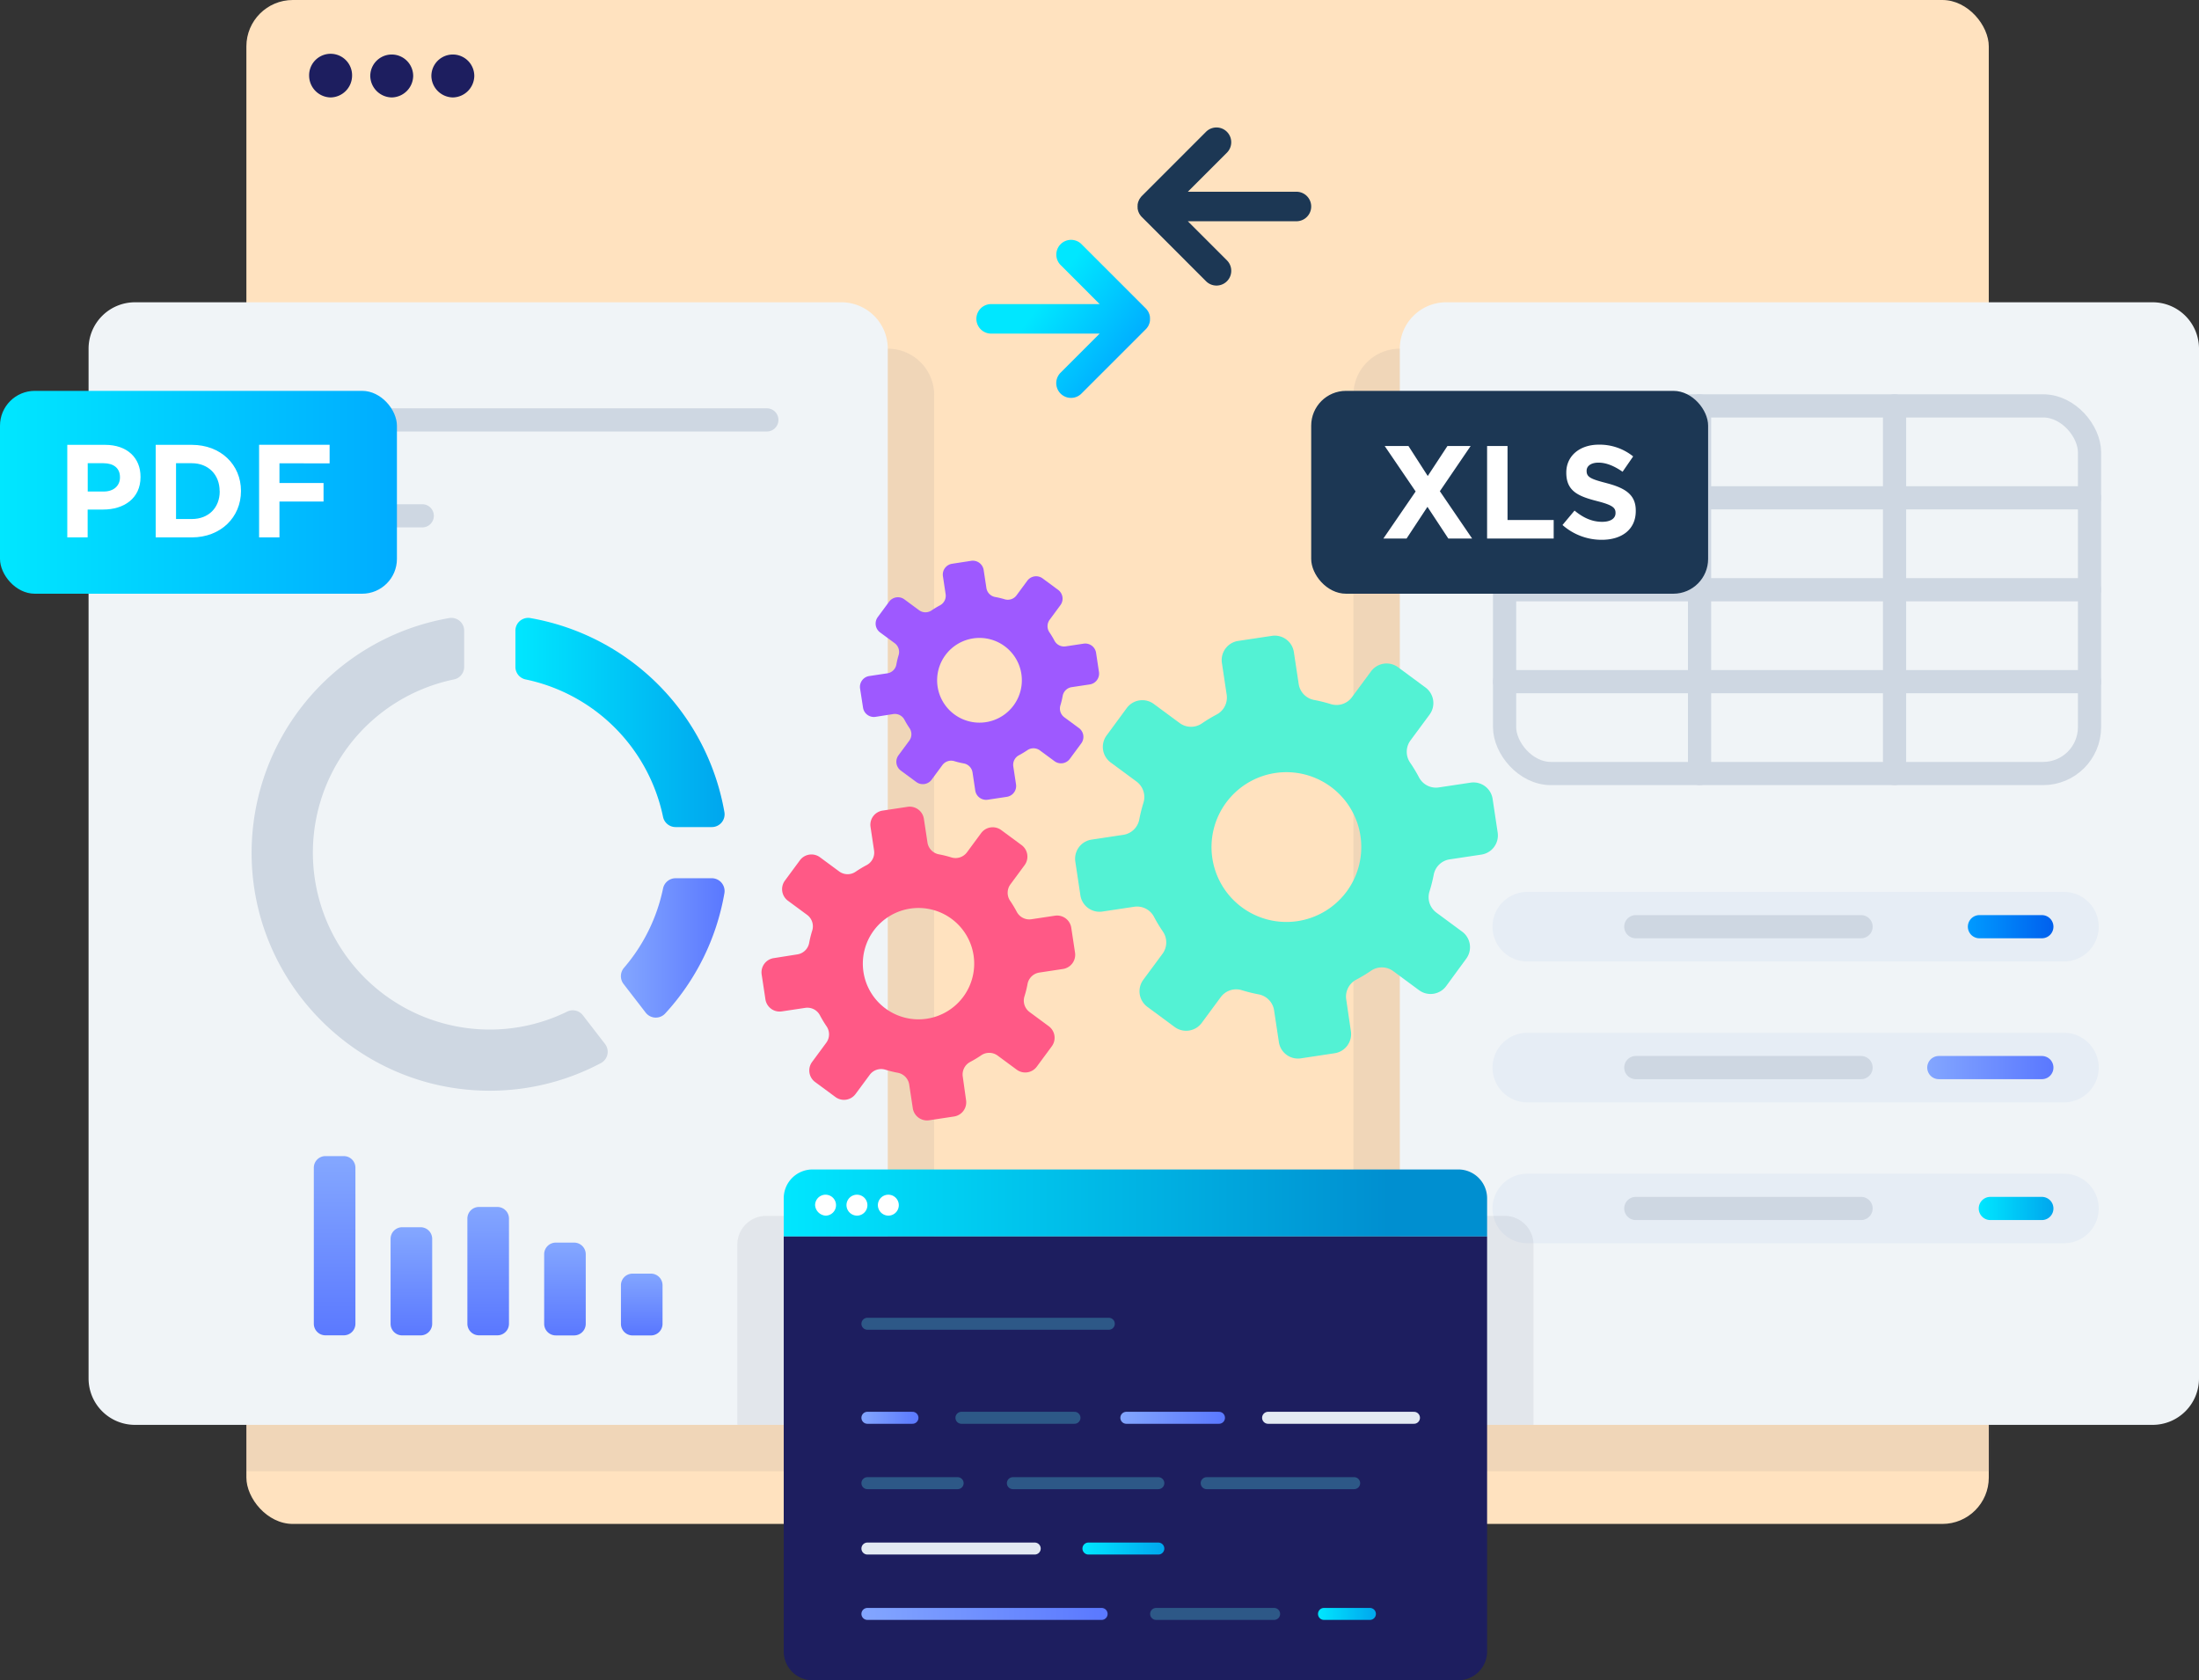 <svg xmlns="http://www.w3.org/2000/svg" xmlns:xlink="http://www.w3.org/1999/xlink" viewBox="0 0 947.86 724.29"><rect x="0" y="0" width="947.86" height="724.29" fill="#333333" stroke="none"/><defs><style>.cls-1{isolation:isolate;}.cls-2{fill:#ffe2bf;}.cls-29,.cls-3{fill:#1d1e5f;}.cls-19,.cls-20,.cls-3,.cls-6,.cls-7{mix-blend-mode:multiply;}.cls-4{fill:#656c7d;opacity:0.1;}.cls-5{fill:#f0f4f7;}.cls-18,.cls-19,.cls-20,.cls-21,.cls-22,.cls-23,.cls-30,.cls-31,.cls-32,.cls-33,.cls-34,.cls-35,.cls-36,.cls-7{fill:none;stroke-linecap:round;}.cls-18,.cls-20,.cls-7{stroke:#ced7e2;}.cls-19,.cls-21,.cls-22,.cls-23,.cls-30,.cls-31,.cls-32,.cls-33,.cls-34,.cls-35,.cls-36,.cls-7{stroke-linejoin:round;}.cls-18,.cls-20,.cls-21,.cls-22,.cls-23,.cls-7{stroke-width:10px;}.cls-8{fill:url(#linear-gradient);}.cls-9{fill:url(#linear-gradient-2);}.cls-10{fill:#ced7e2;}.cls-11{fill:url(#linear-gradient-3);}.cls-12{fill:url(#linear-gradient-4);}.cls-13{fill:url(#linear-gradient-5);}.cls-14{fill:url(#linear-gradient-6);}.cls-15{fill:url(#linear-gradient-7);}.cls-16{fill:url(#linear-gradient-8);}.cls-17{fill:#fff;}.cls-18,.cls-20{stroke-miterlimit:10;}.cls-19{stroke:#e6edf5;stroke-width:30px;}.cls-21{stroke:url(#linear-gradient-9);}.cls-22{stroke:url(#linear-gradient-10);}.cls-23{stroke:url(#linear-gradient-11);}.cls-24{fill:#1c3754;}.cls-25{fill:#53f2d4;}.cls-26{fill:#9e59ff;}.cls-27{fill:#ff5986;}.cls-28{fill:url(#linear-gradient-12);}.cls-30,.cls-31,.cls-32,.cls-33,.cls-34,.cls-35,.cls-36{stroke-width:5.17px;}.cls-30{stroke:url(#linear-gradient-13);}.cls-31{stroke:url(#linear-gradient-14);}.cls-32{stroke:#e3eaf2;}.cls-33{stroke:#2d5887;}.cls-34{stroke:url(#linear-gradient-15);}.cls-35{stroke:url(#linear-gradient-16);}.cls-36{stroke:url(#linear-gradient-17);}.cls-37{fill:url(#linear-gradient-18);}</style><linearGradient id="linear-gradient" x1="222.16" y1="311.42" x2="312.33" y2="311.42" gradientUnits="userSpaceOnUse"><stop offset="0" stop-color="#00e7ff"/><stop offset="1" stop-color="#00a6ee"/></linearGradient><linearGradient id="linear-gradient-2" x1="267.61" y1="408.61" x2="312.33" y2="408.61" gradientUnits="userSpaceOnUse"><stop offset="0" stop-color="#83a6ff"/><stop offset="1" stop-color="#5a78ff"/></linearGradient><linearGradient id="linear-gradient-3" x1="177.33" y1="-283.58" x2="177.33" y2="-329.55" gradientTransform="translate(0 860)" gradientUnits="userSpaceOnUse"><stop offset="0" stop-color="#5a78ff"/><stop offset="1" stop-color="#83a6ff"/></linearGradient><linearGradient id="linear-gradient-4" x1="144.23" y1="-283.04" x2="144.23" y2="-359.21" xlink:href="#linear-gradient-3"/><linearGradient id="linear-gradient-5" x1="210.42" y1="-285.17" x2="210.42" y2="-339.73" xlink:href="#linear-gradient-3"/><linearGradient id="linear-gradient-6" x1="243.52" y1="-283.94" x2="243.52" y2="-323.34" xlink:href="#linear-gradient-3"/><linearGradient id="linear-gradient-7" x1="276.62" y1="-284.94" x2="276.62" y2="-311.21" xlink:href="#linear-gradient-3"/><linearGradient id="linear-gradient-8" y1="212.2" x2="171.09" y2="212.2" gradientUnits="userSpaceOnUse"><stop offset="0" stop-color="#00e7ff"/><stop offset="1" stop-color="#00acff"/></linearGradient><linearGradient id="linear-gradient-9" x1="848.22" y1="399.45" x2="885.12" y2="399.45" gradientUnits="userSpaceOnUse"><stop offset="0.01" stop-color="#009aff"/><stop offset="1" stop-color="#0060ee"/></linearGradient><linearGradient id="linear-gradient-10" x1="830.71" y1="460.18" x2="885.12" y2="460.18" xlink:href="#linear-gradient-2"/><linearGradient id="linear-gradient-11" x1="852.91" y1="520.91" x2="885.12" y2="520.91" xlink:href="#linear-gradient"/><linearGradient id="linear-gradient-12" x1="336.56" y1="518.57" x2="598.46" y2="518.57" gradientUnits="userSpaceOnUse"><stop offset="0" stop-color="#00e7ff"/><stop offset="1" stop-color="#008fd0"/></linearGradient><linearGradient id="linear-gradient-13" x1="371.3" y1="611.14" x2="395.89" y2="611.14" xlink:href="#linear-gradient-2"/><linearGradient id="linear-gradient-14" x1="482.91" y1="611.14" x2="528.01" y2="611.14" xlink:href="#linear-gradient-2"/><linearGradient id="linear-gradient-15" x1="466.58" y1="667.5" x2="501.87" y2="667.5" xlink:href="#linear-gradient"/><linearGradient id="linear-gradient-16" x1="568.1" y1="695.68" x2="593.08" y2="695.68" xlink:href="#linear-gradient"/><linearGradient id="linear-gradient-17" x1="371.3" y1="695.68" x2="477.43" y2="695.68" xlink:href="#linear-gradient-2"/><linearGradient id="linear-gradient-18" x1="486.09" y1="155.75" x2="449.93" y2="128.63" gradientUnits="userSpaceOnUse"><stop offset="0" stop-color="#00acff"/><stop offset="1" stop-color="#00e7ff"/></linearGradient></defs><g class="cls-1"><g id="Layer_2" data-name="Layer 2"><g id="icons"><g id="Document_Converter" data-name="Document Converter"><rect class="cls-2" x="106.2" width="751.05" height="656.89" rx="20"/><path class="cls-3" d="M142.51,42a9.42,9.42,0,0,0,9.25-9.25,9.26,9.26,0,1,0-18.51,0A9.43,9.43,0,0,0,142.51,42Z"/><path class="cls-3" d="M168.85,42a9.42,9.42,0,0,0,9.25-9.25,9.25,9.25,0,1,0-18.5,0A9.42,9.42,0,0,0,168.85,42Z"/><path class="cls-3" d="M195.19,42a9.42,9.42,0,0,0,9.25-9.25,9.25,9.25,0,1,0-18.5,0A9.42,9.42,0,0,0,195.19,42Z"/><path class="cls-4" d="M402.67,614.19a20,20,0,0,1-20,20H106.2V150.3H382.67a20,20,0,0,1,20,20Z"/><path class="cls-5" d="M382.67,594.19a20,20,0,0,1-20,20H58.18a20,20,0,0,1-20-20V150.3a20,20,0,0,1,20-20H362.67a20,20,0,0,1,20,20Z"/><g class="cls-6"><line class="cls-7" x1="90.3" y1="181" x2="330.54" y2="181"/><line class="cls-7" x1="90.3" y1="222.34" x2="182.01" y2="222.34"/></g><path class="cls-8" d="M291.19,356.51h15.62a5.51,5.51,0,0,0,5.44-6.44,102.88,102.88,0,0,0-83.65-83.65,5.51,5.51,0,0,0-6.44,5.44v15.62a5.53,5.53,0,0,0,4.45,5.4,76.49,76.49,0,0,1,59.18,59.18A5.53,5.53,0,0,0,291.19,356.51Z"/><path class="cls-9" d="M306.81,378.56H291.19a5.53,5.53,0,0,0-5.4,4.46A76.08,76.08,0,0,1,269,417.13a5.53,5.53,0,0,0-.23,7l9.54,12.36a5.51,5.51,0,0,0,8.42.37A102.28,102.28,0,0,0,312.25,385,5.53,5.53,0,0,0,306.81,378.56Z"/><path class="cls-10" d="M207,443.68a76.25,76.25,0,0,1-11.37-150.8,5.51,5.51,0,0,0,4.45-5.38V271.86a5.52,5.52,0,0,0-6.47-5.44,102.77,102.77,0,0,0-85,106.88c2.9,52.62,45.93,94.84,98.59,96.78a102,102,0,0,0,51.82-11.84,5.51,5.51,0,0,0,1.77-8.24l-9.53-12.34a5.5,5.5,0,0,0-6.74-1.63A75.71,75.71,0,0,1,207,443.68Z"/><path class="cls-11" d="M181.29,529h-7.93a5,5,0,0,0-5,5v36.62a5,5,0,0,0,5,5h7.93a5,5,0,0,0,5-5V534A5,5,0,0,0,181.29,529Z"/><path class="cls-12" d="M148.2,498.34h-7.93a5,5,0,0,0-5,5v67.25a5,5,0,0,0,5,5h7.93a5,5,0,0,0,5-5V503.34A5,5,0,0,0,148.2,498.34Z"/><path class="cls-13" d="M214.39,520.26h-7.93a5,5,0,0,0-5,5v45.33a5,5,0,0,0,5,5h7.93a5,5,0,0,0,5-5V525.26A5,5,0,0,0,214.39,520.26Z"/><path class="cls-14" d="M247.48,535.63h-7.92a5,5,0,0,0-5,5v30a5,5,0,0,0,5,5h7.92a5,5,0,0,0,5-5v-30A5,5,0,0,0,247.48,535.63Z"/><path class="cls-15" d="M280.58,549h-7.93a5,5,0,0,0-5,5v16.64a5,5,0,0,0,5,5h7.93a5,5,0,0,0,5-5V554A5,5,0,0,0,280.58,549Z"/><rect class="cls-16" y="168.48" width="171.09" height="87.44" rx="15"/><path class="cls-17" d="M45.33,191.75H29v39.89h8.78v-12h6.67c8.94,0,16.12-4.78,16.12-14v-.11C60.6,197.39,54.85,191.75,45.33,191.75Zm6.38,14.07c0,3.42-2.56,6.05-7,6.05H37.81v-12.2h6.78c4.39,0,7.12,2.11,7.12,6Zm31-14.07H67.11v39.89H82.67c12.53,0,21.2-8.72,21.2-19.95v-.11C103.87,200.35,95.2,191.75,82.67,191.75Zm12,20.06c0,7.06-4.84,11.91-12,11.91H75.88V199.67h6.79c7.18,0,12,5,12,12Zm47.37-12.08v-8H111.68v39.89h8.78V216.2h19v-8h-19v-8.49Z"/><path class="cls-4" d="M857.91,150.3V634.19H603.37a20,20,0,0,1-20-20V170.3a20,20,0,0,1,20-20Z"/><path class="cls-5" d="M947.86,594.19a20,20,0,0,1-20,20H623.37a20,20,0,0,1-20-20V150.3a20,20,0,0,1,20-20H927.86a20,20,0,0,1,20,20Z"/><g class="cls-6"><rect class="cls-18" x="648.54" y="174.96" width="252.13" height="158.47" rx="20"/><line class="cls-18" x1="648.54" y1="293.82" x2="900.67" y2="293.82"/><line class="cls-18" x1="648.54" y1="254.2" x2="900.67" y2="254.2"/><line class="cls-18" x1="648.54" y1="214.58" x2="900.67" y2="214.58"/><line class="cls-18" x1="816.63" y1="174.96" x2="816.63" y2="333.43"/><line class="cls-18" x1="732.58" y1="174.96" x2="732.58" y2="333.43"/></g><line class="cls-19" x1="658.33" y1="399.45" x2="889.64" y2="399.45"/><line class="cls-20" x1="705.1" y1="399.45" x2="802.19" y2="399.45"/><line class="cls-21" x1="853.22" y1="399.45" x2="880.12" y2="399.45"/><line class="cls-19" x1="658.33" y1="460.18" x2="889.64" y2="460.18"/><line class="cls-20" x1="705.1" y1="460.18" x2="802.19" y2="460.18"/><line class="cls-22" x1="835.71" y1="460.18" x2="880.12" y2="460.18"/><line class="cls-19" x1="658.33" y1="520.91" x2="889.64" y2="520.91"/><line class="cls-20" x1="705.1" y1="520.91" x2="802.19" y2="520.91"/><line class="cls-23" x1="857.91" y1="520.91" x2="880.12" y2="520.91"/><rect class="cls-24" x="565.18" y="168.48" width="171.09" height="87.44" rx="15"/><path class="cls-17" d="M633.91,192.25h-10l-8.49,12.93-8.32-12.93H596.86l13.34,19.6-13.91,20.29h10l9-13.67,9,13.67h10.26l-13.91-20.4Zm15.9,0H641v39.89H669.7v-8H649.81Zm42.7,16c-6.9-1.76-8.61-2.62-8.61-5.24v-.11c0-1.94,1.77-3.48,5.13-3.48s6.84,1.48,10.37,3.93l4.56-6.61a23.08,23.08,0,0,0-14.82-5.07c-8.15,0-14,4.79-14,12v.12c0,7.92,5.19,10.14,13.22,12.19,6.67,1.71,8,2.85,8,5.08v.11c0,2.34-2.17,3.76-5.76,3.76-4.56,0-8.32-1.88-11.91-4.84l-5.19,6.21a25.42,25.42,0,0,0,16.93,6.38c8.61,0,14.65-4.44,14.65-12.37v-.11C705.16,213.28,700.6,210.37,692.51,208.26Z"/><path class="cls-4" d="M357.82,536.52a12.41,12.41,0,0,1,12.41-12.42h-40a12.41,12.41,0,0,0-12.41,12.42v77.67h40Z"/><path class="cls-4" d="M648.63,524.1h-40A12.42,12.42,0,0,1,621,536.52v77.53a19.84,19.84,0,0,0,2.33.14H661V536.52A12.42,12.42,0,0,0,648.63,524.1Z"/><path class="cls-25" d="M548.2,274.09l-14.51,2.18a8.35,8.35,0,0,0-7,9.5l2.05,13.64a8.24,8.24,0,0,1-4.25,8.55,64,64,0,0,0-6.48,3.91,8.27,8.27,0,0,1-9.57-.23l-11.09-8.19a8.34,8.34,0,0,0-11.67,1.75L477,317a8.34,8.34,0,0,0,1.76,11.67l11.09,8.19a8.28,8.28,0,0,1,3.05,9.07,65.22,65.22,0,0,0-1.83,7.35,8.25,8.25,0,0,1-6.93,6.58l-13.63,2.06a8.33,8.33,0,0,0-7,9.49l2.18,14.51a8.35,8.35,0,0,0,9.5,7l13.63-2.05a8.25,8.25,0,0,1,8.56,4.25,64,64,0,0,0,3.91,6.48,8.27,8.27,0,0,1-.23,9.57l-8.2,11.09A8.35,8.35,0,0,0,494.56,434l11.81,8.72A8.34,8.34,0,0,0,518,440.91l8.19-11.09a8.25,8.25,0,0,1,9.07-3,67.41,67.41,0,0,0,7.35,1.82,8.26,8.26,0,0,1,6.58,6.93l2.06,13.63a8.33,8.33,0,0,0,9.49,7L575.29,454a8.35,8.35,0,0,0,7-9.5l-2-13.63a8.25,8.25,0,0,1,4.25-8.56,64,64,0,0,0,6.48-3.91,8.27,8.27,0,0,1,9.57.24l11.09,8.19a8.35,8.35,0,0,0,11.67-1.76L632,413.25a8.34,8.34,0,0,0-1.76-11.67l-11.09-8.19a8.27,8.27,0,0,1-3-9.07A64.69,64.69,0,0,0,618,377a8.25,8.25,0,0,1,6.93-6.58l13.63-2.05a8.35,8.35,0,0,0,7-9.5l-2.18-14.51a8.35,8.35,0,0,0-9.5-7l-13.63,2.05a8.24,8.24,0,0,1-8.56-4.25,65.15,65.15,0,0,0-3.91-6.48,8.27,8.27,0,0,1,.23-9.57l8.2-11.09a8.35,8.35,0,0,0-1.76-11.67l-11.81-8.72a8.34,8.34,0,0,0-11.67,1.76l-8.19,11.09a8.26,8.26,0,0,1-9.07,3.05,65.22,65.22,0,0,0-7.35-1.83,8.25,8.25,0,0,1-6.58-6.93l-2.06-13.63A8.33,8.33,0,0,0,548.2,274.09Zm1.48,59.12a32.28,32.28,0,1,1-27.11,36.73A32.29,32.29,0,0,1,549.68,333.21Z"/><path class="cls-26" d="M418.65,241.74,410.44,243a4.71,4.71,0,0,0-4,5.37l1.16,7.71a4.67,4.67,0,0,1-2.41,4.84,37.42,37.42,0,0,0-3.66,2.21,4.66,4.66,0,0,1-5.41-.13l-6.28-4.63a4.71,4.71,0,0,0-6.6,1L378.35,266a4.72,4.72,0,0,0,1,6.6l6.28,4.63a4.69,4.69,0,0,1,1.72,5.13,36.62,36.62,0,0,0-1,4.16,4.65,4.65,0,0,1-3.92,3.72l-7.71,1.16a4.73,4.73,0,0,0-4,5.37L372,305a4.73,4.73,0,0,0,5.37,4L385,307.8a4.67,4.67,0,0,1,4.84,2.41,38.8,38.8,0,0,0,2.21,3.67,4.66,4.66,0,0,1-.13,5.41l-4.63,6.27a4.71,4.71,0,0,0,1,6.6l6.68,4.93a4.72,4.72,0,0,0,6.6-1l4.63-6.28a4.69,4.69,0,0,1,5.13-1.72,36.62,36.62,0,0,0,4.16,1,4.67,4.67,0,0,1,3.72,3.92l1.16,7.71a4.73,4.73,0,0,0,5.37,4l8.21-1.24a4.73,4.73,0,0,0,4-5.37l-1.17-7.71a4.67,4.67,0,0,1,2.41-4.84,38.8,38.8,0,0,0,3.67-2.21,4.66,4.66,0,0,1,5.4.13l6.28,4.63a4.71,4.71,0,0,0,6.6-1l4.93-6.68a4.72,4.72,0,0,0-1-6.6l-6.28-4.63a4.69,4.69,0,0,1-1.72-5.13,36.62,36.62,0,0,0,1-4.16,4.65,4.65,0,0,1,3.92-3.72l7.71-1.16a4.72,4.72,0,0,0,4-5.37l-1.24-8.21a4.71,4.71,0,0,0-5.37-4l-7.71,1.16a4.67,4.67,0,0,1-4.84-2.41,37.42,37.42,0,0,0-2.21-3.66,4.67,4.67,0,0,1,.13-5.41l4.63-6.28a4.71,4.71,0,0,0-1-6.6l-6.68-4.93a4.72,4.72,0,0,0-6.6,1l-4.63,6.28a4.67,4.67,0,0,1-5.13,1.72,36.62,36.62,0,0,0-4.16-1,4.65,4.65,0,0,1-3.72-3.92L424,245.71A4.73,4.73,0,0,0,418.65,241.74Zm.84,33.44A18.26,18.26,0,1,1,404.15,296,18.26,18.26,0,0,1,419.49,275.18Z"/><path class="cls-27" d="M391.2,347.78l-10.77,1.63a6.18,6.18,0,0,0-5.2,7l1.52,10.12a6.11,6.11,0,0,1-3.15,6.35,49.63,49.63,0,0,0-4.82,2.9,6.13,6.13,0,0,1-7.09-.17l-8.24-6.08a6.19,6.19,0,0,0-8.66,1.3l-6.47,8.77a6.2,6.2,0,0,0,1.31,8.66l8.23,6.07a6.13,6.13,0,0,1,2.26,6.74,45.66,45.66,0,0,0-1.35,5.45,6.13,6.13,0,0,1-5.14,4.88L333.51,413a6.2,6.2,0,0,0-5.21,7l1.63,10.77a6.19,6.19,0,0,0,7,5.2l10.12-1.52a6.11,6.11,0,0,1,6.35,3.15,49.63,49.63,0,0,0,2.9,4.82,6.12,6.12,0,0,1-.17,7.09l-6.08,8.24a6.19,6.19,0,0,0,1.3,8.66l8.77,6.47a6.2,6.2,0,0,0,8.66-1.31l6.08-8.23a6.11,6.11,0,0,1,6.73-2.26,45.66,45.66,0,0,0,5.45,1.35,6.12,6.12,0,0,1,4.88,5.15l1.53,10.11a6.2,6.2,0,0,0,7,5.21l10.77-1.63a6.18,6.18,0,0,0,5.2-7L415,464.12a6.11,6.11,0,0,1,3.15-6.35,49.63,49.63,0,0,0,4.82-2.9A6.12,6.12,0,0,1,430,455l8.24,6.08a6.19,6.19,0,0,0,8.66-1.3l6.47-8.77a6.2,6.2,0,0,0-1.31-8.66l-8.23-6.08a6.12,6.12,0,0,1-2.26-6.73,45.66,45.66,0,0,0,1.35-5.45,6.12,6.12,0,0,1,5.15-4.88l10.11-1.53a6.19,6.19,0,0,0,5.21-7l-1.63-10.77a6.18,6.18,0,0,0-7-5.2l-10.12,1.52a6.11,6.11,0,0,1-6.35-3.15,49.63,49.63,0,0,0-2.9-4.82,6.13,6.13,0,0,1,.17-7.09l6.08-8.24a6.19,6.19,0,0,0-1.3-8.66l-8.77-6.47a6.2,6.2,0,0,0-8.66,1.31l-6.07,8.23a6.14,6.14,0,0,1-6.74,2.26,45.66,45.66,0,0,0-5.45-1.35,6.13,6.13,0,0,1-4.88-5.15L398.24,353A6.19,6.19,0,0,0,391.2,347.78Zm1.1,43.88a24,24,0,1,1-20.12,27.25A24,24,0,0,1,392.3,391.66Z"/><path class="cls-28" d="M350.23,504.1h278.4A12.41,12.41,0,0,1,641,516.52V533a0,0,0,0,1,0,0H337.82a0,0,0,0,1,0,0V516.52A12.41,12.41,0,0,1,350.23,504.1Z"/><path class="cls-29" d="M337.82,533H641a0,0,0,0,1,0,0V711.87a12.41,12.41,0,0,1-12.41,12.41H350.23a12.41,12.41,0,0,1-12.41-12.41V533A0,0,0,0,1,337.82,533Z"/><path class="cls-17" d="M355.85,524a4.51,4.51,0,1,0-4.51-4.51A4.86,4.86,0,0,0,355.85,524Z"/><path class="cls-17" d="M369.38,524a4.51,4.51,0,1,0-4.51-4.51A4.57,4.57,0,0,0,369.38,524Z"/><path class="cls-17" d="M382.91,524a4.51,4.51,0,1,0-4.51-4.51A4.56,4.56,0,0,0,382.91,524Z"/><line class="cls-30" x1="373.89" y1="611.14" x2="393.31" y2="611.14"/><line class="cls-31" x1="485.5" y1="611.14" x2="525.43" y2="611.14"/><line class="cls-32" x1="546.6" y1="611.14" x2="609.48" y2="611.14"/><line class="cls-33" x1="414.42" y1="611.14" x2="463.14" y2="611.14"/><line class="cls-33" x1="373.89" y1="639.32" x2="412.78" y2="639.32"/><line class="cls-33" x1="436.59" y1="639.32" x2="499.29" y2="639.32"/><line class="cls-33" x1="520.13" y1="639.32" x2="583.7" y2="639.32"/><line class="cls-32" x1="373.89" y1="667.5" x2="446.01" y2="667.5"/><line class="cls-34" x1="469.16" y1="667.5" x2="499.29" y2="667.5"/><line class="cls-33" x1="498.34" y1="695.68" x2="549.2" y2="695.68"/><line class="cls-35" x1="570.69" y1="695.68" x2="590.49" y2="695.68"/><line class="cls-36" x1="373.89" y1="695.68" x2="474.84" y2="695.68"/><line class="cls-33" x1="373.89" y1="570.61" x2="477.94" y2="570.61"/><path class="cls-37" d="M494.3,141.47a1.88,1.88,0,0,0,.16-.23l.21-.27.17-.28.15-.25.14-.3.12-.27c0-.09.07-.19.11-.29s.07-.19.1-.29.05-.2.08-.3,0-.2.07-.31,0-.23.06-.35,0-.17,0-.26a6.63,6.63,0,0,0,0-1.26c0-.09,0-.18,0-.26s0-.24-.06-.35-.05-.21-.07-.31-.05-.2-.08-.3-.07-.19-.1-.29-.07-.2-.11-.29l-.12-.27-.14-.3-.15-.25-.17-.28-.21-.27a1.88,1.88,0,0,0-.16-.23c-.14-.16-.28-.32-.43-.47l-27.69-27.69a6.35,6.35,0,0,0-9,9L474,131.08H427.22a6.36,6.36,0,0,0,0,12.72H474l-16.85,16.85a6.35,6.35,0,1,0,9,9l27.69-27.69C494,141.79,494.16,141.63,494.3,141.47Z"/><path class="cls-24" d="M491.74,85l-.16.23-.21.27-.17.28-.15.25-.14.3-.12.27c0,.09-.07.19-.11.29s-.07.19-.1.29-.05.2-.08.3-.05.2-.07.31,0,.23-.06.35,0,.17,0,.26a6.63,6.63,0,0,0,0,1.26c0,.09,0,.18,0,.27s0,.23.06.34.05.21.07.31.05.2.08.3.07.19.1.29.07.2.11.29.08.18.12.27l.14.3.15.25.17.28.21.27a1.88,1.88,0,0,0,.16.23c.14.16.28.32.43.47l27.69,27.7a6.36,6.36,0,1,0,9-9L512,95.37h46.82a6.36,6.36,0,0,0,0-12.72H512l16.85-16.84a6.36,6.36,0,1,0-9-9l-27.69,27.7C492,84.66,491.88,84.82,491.74,85Z"/></g></g></g></g></svg>